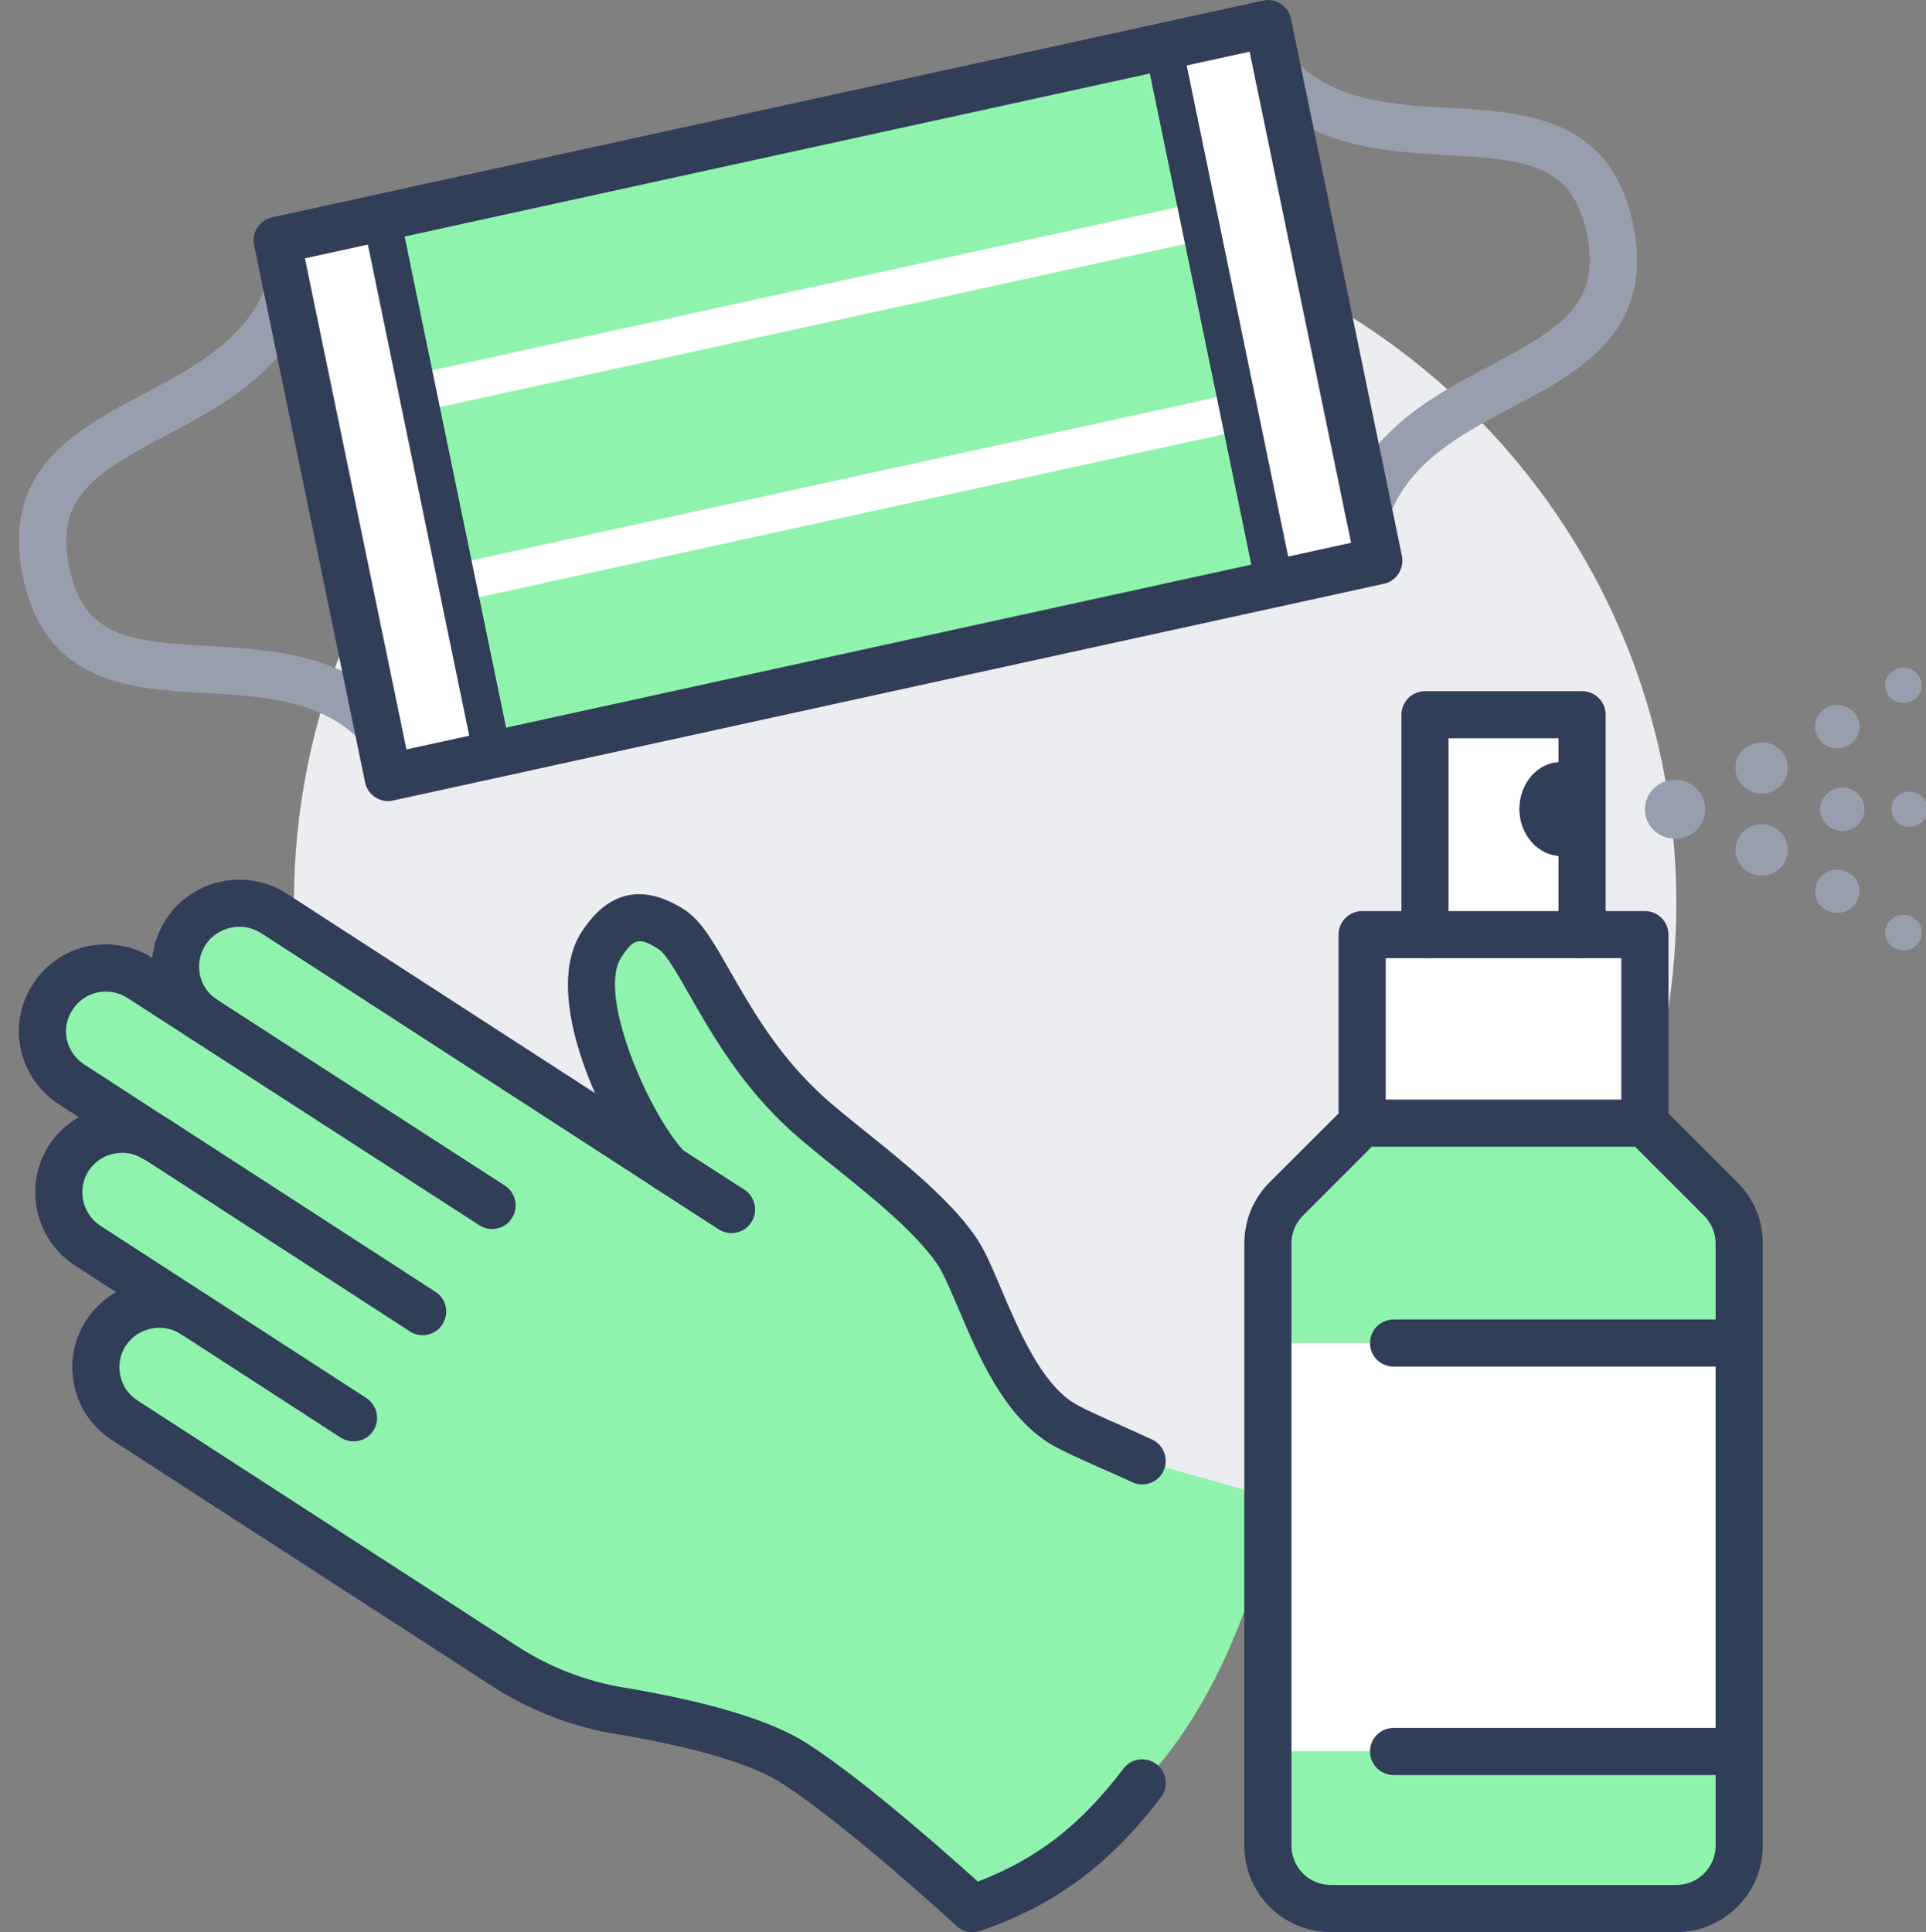 <?xml version="1.0" encoding="UTF-8"?><svg xmlns="http://www.w3.org/2000/svg" xmlns:xlink="http://www.w3.org/1999/xlink" height="61.5" preserveAspectRatio="xMidYMid meet" version="1.0" viewBox="-0.6 -0.0 61.3 61.5" width="61.3" zoomAndPan="magnify"><rect x="-0.6" y="-0.0" width="61.3" height="61.5" fill="#808080" stroke="none"/><defs><clipPath id="a"><path d="M 59 25 L 60.75 25 L 60.75 27 L 59 27 Z M 59 25"/></clipPath><clipPath id="b"><path d="M 59 29 L 60.75 29 L 60.75 31 L 59 31 Z M 59 29"/></clipPath><clipPath id="c"><path d="M 59 21 L 60.75 21 L 60.75 23 L 59 23 Z M 59 21"/></clipPath><clipPath id="d"><path d="M 39 29 L 56 29 L 56 61.5 L 39 61.5 Z M 39 29"/></clipPath><clipPath id="e"><path d="M 1 40 L 37 40 L 37 61.5 L 1 61.5 Z M 1 40"/></clipPath></defs><g><g id="change1_1"><path d="M 52.754 28.75 C 52.754 16.598 42.902 6.75 30.754 6.75 C 18.602 6.75 8.754 16.598 8.754 28.75 C 8.754 40.902 18.602 50.75 30.754 50.75 C 42.902 50.75 52.754 40.902 52.754 28.75" fill="#ebedf0"/></g><g id="change2_2"><path d="M 58.031 26.449 C 57.645 26.449 57.332 26.141 57.332 25.762 C 57.332 25.379 57.645 25.07 58.031 25.07 C 58.422 25.07 58.742 25.379 58.742 25.762 C 58.742 26.141 58.422 26.449 58.031 26.449" fill="#979faf"/></g><g id="change3_1"><path d="M 42.934 16.141 L 43.281 17.852 L 39.965 18.582 L 39.965 18.57 L 38.832 13.102 L 37.582 7.051 L 36.434 1.48 L 39.754 0.75 L 40.102 2.461 L 42.934 16.141" fill="#fff"/></g><g id="change2_3"><path d="M 57.172 28.371 C 57.172 27.988 57.484 27.68 57.871 27.68 C 58.262 27.68 58.582 27.988 58.582 28.371 C 58.582 28.75 58.262 29.059 57.871 29.059 C 57.484 29.059 57.172 28.75 57.172 28.371" fill="#979faf"/></g><g id="change2_4"><path d="M 55.473 23.629 C 55.934 23.629 56.301 23.988 56.301 24.441 C 56.301 24.891 55.934 25.262 55.473 25.262 C 55.012 25.262 54.633 24.891 54.633 24.441 C 54.633 23.988 55.012 23.629 55.473 23.629" fill="#979faf"/></g><g id="change4_1"><path d="M 54.754 55.75 L 54.754 58.75 C 54.754 59.852 53.852 60.75 52.754 60.75 L 41.754 60.75 C 40.652 60.75 39.754 59.852 39.754 58.75 L 39.754 55.75 L 54.754 55.75" fill="#8ff3ad"/></g><g id="change4_2"><path d="M 5.902 32.449 C 4.973 31.852 4.703 30.602 5.312 29.668 C 5.922 28.73 7.172 28.469 8.113 29.07 L 20.645 37.18 C 19.473 35.941 17.441 31.762 18.543 30.07 C 19.203 29.051 19.871 29.012 20.781 29.59 C 21.684 30.18 22.492 32.949 24.832 35.211 C 26.031 36.379 28.621 38.082 29.812 39.762 C 30.582 40.84 31.324 44.102 33.152 45.281 C 33.594 45.559 34.754 46.039 35.754 46.5 L 39.754 47.629 L 39.754 48.832 C 38.371 54.41 35.754 56.75 35.754 56.75 C 34.203 58.801 32.562 60 30.352 60.75 C 30.352 60.75 26.832 57.512 24.691 56.129 C 23.371 55.281 20.895 54.75 19.164 54.461 C 17.844 54.25 16.574 53.762 15.453 53.031 L 3.375 45.211 C 2.434 44.609 2.172 43.359 2.773 42.43 C 3.383 41.5 4.633 41.23 5.574 41.84 L 2.191 39.648 C 1.254 39.039 0.992 37.789 1.594 36.859 C 2.191 35.941 3.414 35.668 4.332 36.238 L 1.672 34.512 C 1.223 34.219 0.914 33.77 0.793 33.238 C 0.684 32.719 0.781 32.18 1.082 31.73 C 1.684 30.789 2.941 30.531 3.875 31.141 L 5.902 32.449" fill="#8ff3ad"/></g><g clip-path="url(#a)" id="change2_10"><path d="M 60.754 25.762 C 60.754 26.07 60.492 26.32 60.172 26.32 C 59.852 26.32 59.602 26.07 59.602 25.762 C 59.602 25.449 59.852 25.199 60.172 25.199 C 60.492 25.199 60.754 25.449 60.754 25.762" fill="#979faf"/></g><g id="change4_3"><path d="M 39.965 18.57 L 39.965 18.582 L 15.074 24.02 L 13.941 18.551 L 38.832 13.102 L 39.965 18.57" fill="#8ff3ad"/></g><g id="change3_2"><path d="M 54.754 42.75 L 54.754 55.75 L 39.754 55.75 L 39.754 42.75 L 54.754 42.75" fill="#fff"/></g><g id="change4_4"><path d="M 36.434 1.48 L 37.582 7.051 L 12.691 12.5 L 11.543 6.93 L 11.543 6.918 L 36.434 1.48" fill="#8ff3ad"/></g><g clip-path="url(#b)" id="change2_1"><path d="M 59.984 29.121 C 60.301 29.121 60.562 29.371 60.562 29.691 C 60.562 30 60.301 30.25 59.984 30.25 C 59.664 30.25 59.402 30 59.402 29.691 C 59.402 29.371 59.664 29.121 59.984 29.121" fill="#979faf"/></g><g id="change4_5"><path d="M 54.754 39.582 L 54.754 42.75 L 39.754 42.75 L 39.754 39.582 C 39.754 39.051 39.965 38.539 40.344 38.16 L 42.754 35.75 L 51.754 35.75 L 54.164 38.16 C 54.543 38.539 54.754 39.051 54.754 39.582" fill="#8ff3ad"/></g><g id="change2_5"><path d="M 56.301 27.059 C 56.301 27.5 55.934 27.871 55.473 27.871 C 55.012 27.871 54.633 27.5 54.633 27.059 C 54.633 26.609 55.012 26.238 55.473 26.238 C 55.934 26.238 56.301 26.609 56.301 27.059" fill="#979faf"/></g><g id="change2_6"><path d="M 58.582 23.129 C 58.582 23.512 58.262 23.82 57.871 23.82 C 57.484 23.82 57.172 23.512 57.172 23.129 C 57.172 22.75 57.484 22.441 57.871 22.441 C 58.262 22.441 58.582 22.75 58.582 23.129" fill="#979faf"/></g><g clip-path="url(#c)" id="change2_11"><path d="M 59.984 21.25 C 60.301 21.25 60.562 21.5 60.562 21.809 C 60.562 22.129 60.301 22.379 59.984 22.379 C 59.664 22.379 59.402 22.129 59.402 21.809 C 59.402 21.5 59.664 21.25 59.984 21.25" fill="#979faf"/></g><g id="change3_3"><path d="M 13.941 18.551 L 15.074 24.02 L 11.754 24.75 L 11.402 23.039 L 8.574 9.359 L 8.223 7.648 L 11.543 6.918 L 11.543 6.93 L 12.691 12.5 L 13.941 18.551" fill="#fff"/></g><g id="change5_1"><path d="M 49.754 24.449 L 49.754 27.051 C 49.562 27.168 49.324 27.25 49.082 27.25 C 48.352 27.25 47.754 26.57 47.754 25.75 C 47.754 24.918 48.352 24.25 49.082 24.25 C 49.324 24.25 49.562 24.32 49.754 24.449" fill="#303e58"/></g><g id="change2_7"><path d="M 52.715 24.82 C 53.242 24.82 53.672 25.238 53.672 25.762 C 53.672 26.281 53.242 26.699 52.715 26.699 C 52.184 26.699 51.754 26.281 51.754 25.762 C 51.754 25.238 52.184 24.82 52.715 24.82" fill="#979faf"/></g><g id="change3_4"><path d="M 51.754 29.75 L 51.754 35.75 L 42.754 35.75 L 42.754 29.75 L 51.754 29.75" fill="#fff"/></g><g id="change4_6"><path d="M 37.582 7.051 L 38.832 13.102 L 13.941 18.551 L 12.691 12.5 L 37.582 7.051" fill="#8ff3ad"/></g><g id="change3_5"><path d="M 49.754 29.75 L 44.754 29.75 L 44.754 22.75 L 49.754 22.75 L 49.754 24.449 C 49.562 24.32 49.324 24.25 49.082 24.25 C 48.352 24.25 47.754 24.918 47.754 25.75 C 47.754 26.57 48.352 27.25 49.082 27.25 C 49.324 27.25 49.562 27.168 49.754 27.051 L 49.754 29.75" fill="#fff"/></g><g id="change3_6"><path d="M 12.691 13.102 C 12.418 13.102 12.168 12.91 12.105 12.629 C 12.035 12.305 12.242 11.984 12.566 11.914 L 37.457 6.465 C 37.781 6.391 38.098 6.598 38.168 6.922 C 38.238 7.246 38.035 7.566 37.711 7.637 L 12.82 13.086 C 12.777 13.094 12.734 13.102 12.691 13.102" fill="#fff"/></g><g id="change3_7"><path d="M 13.941 19.148 C 13.668 19.148 13.418 18.957 13.355 18.68 C 13.285 18.355 13.492 18.035 13.816 17.965 L 38.707 12.516 C 39.031 12.445 39.348 12.648 39.418 12.973 C 39.488 13.297 39.285 13.613 38.961 13.688 L 14.07 19.137 C 14.027 19.145 13.984 19.148 13.941 19.148" fill="#fff"/></g><g id="change2_8"><path d="M 42.934 16.891 C 42.844 16.891 42.754 16.875 42.664 16.84 C 42.281 16.695 42.086 16.262 42.23 15.871 C 43.094 13.609 45.086 12.559 46.84 11.633 C 49.102 10.434 50.363 9.652 49.91 7.453 C 49.457 5.262 48.078 5.082 45.473 4.938 C 43.5 4.824 41.262 4.699 39.57 2.988 C 39.277 2.691 39.281 2.219 39.578 1.926 C 39.871 1.637 40.344 1.637 40.637 1.934 C 41.922 3.234 43.77 3.34 45.559 3.438 C 47.953 3.574 50.672 3.727 51.379 7.148 C 52.082 10.559 49.668 11.832 47.539 12.957 C 45.945 13.801 44.297 14.672 43.633 16.406 C 43.52 16.707 43.234 16.891 42.934 16.891" fill="#979faf"/></g><g id="change2_9"><path d="M 11.402 23.789 C 11.211 23.789 11.016 23.715 10.867 23.566 C 9.582 22.266 7.734 22.16 5.949 22.062 C 3.551 21.926 0.836 21.773 0.129 18.352 C -0.578 14.941 1.836 13.668 3.965 12.543 C 5.562 11.699 7.211 10.828 7.871 9.094 C 8.02 8.707 8.453 8.512 8.84 8.66 C 9.227 8.805 9.422 9.238 9.273 9.629 C 8.41 11.891 6.422 12.941 4.668 13.867 C 2.402 15.066 1.145 15.848 1.598 18.047 C 2.051 20.238 3.43 20.418 6.031 20.562 C 8.008 20.676 10.246 20.801 11.938 22.512 C 12.227 22.809 12.223 23.281 11.93 23.574 C 11.785 23.719 11.594 23.789 11.402 23.789" fill="#979faf"/></g><g id="change5_2"><path d="M 44.754 30.5 C 44.34 30.5 44.004 30.164 44.004 29.75 L 44.004 22.75 C 44.004 22.336 44.34 22 44.754 22 L 49.754 22 C 50.168 22 50.504 22.336 50.504 22.75 L 50.504 24.449 C 50.504 24.863 50.168 25.199 49.754 25.199 C 49.34 25.199 49.004 24.863 49.004 24.449 L 49.004 23.5 L 45.504 23.5 L 45.504 29.75 C 45.504 30.164 45.168 30.5 44.754 30.5" fill="#303e58"/></g><g id="change5_3"><path d="M 49.754 30.5 C 49.34 30.5 49.004 30.164 49.004 29.75 L 49.004 27.051 C 49.004 26.637 49.34 26.301 49.754 26.301 C 50.168 26.301 50.504 26.637 50.504 27.051 L 50.504 29.75 C 50.504 30.164 50.168 30.5 49.754 30.5" fill="#303e58"/></g><g clip-path="url(#d)" id="change5_16"><path d="M 43.504 35 L 51.004 35 L 51.004 30.5 L 43.504 30.5 Z M 43.062 36.5 L 40.871 38.691 C 40.633 38.93 40.504 39.246 40.504 39.582 L 40.504 58.75 C 40.504 59.438 41.062 60 41.754 60 L 52.754 60 C 53.441 60 54.004 59.438 54.004 58.75 L 54.004 39.582 C 54.004 39.246 53.871 38.93 53.633 38.691 L 51.441 36.5 Z M 52.754 61.5 L 41.754 61.5 C 40.234 61.5 39.004 60.266 39.004 58.75 L 39.004 39.582 C 39.004 38.844 39.289 38.152 39.812 37.629 L 42.004 35.441 L 42.004 29.75 C 42.004 29.336 42.34 29 42.754 29 L 51.754 29 C 52.168 29 52.504 29.336 52.504 29.75 L 52.504 35.441 L 54.695 37.629 C 55.215 38.152 55.504 38.844 55.504 39.582 L 55.504 58.75 C 55.504 60.266 54.27 61.5 52.754 61.5" fill="#303e58"/></g><g id="change5_4"><path d="M 54.754 43.5 L 43.754 43.5 C 43.34 43.5 43.004 43.164 43.004 42.75 C 43.004 42.336 43.34 42 43.754 42 L 54.754 42 C 55.168 42 55.504 42.336 55.504 42.75 C 55.504 43.164 55.168 43.5 54.754 43.5" fill="#303e58"/></g><g id="change5_5"><path d="M 54.754 56.5 L 43.754 56.5 C 43.34 56.5 43.004 56.164 43.004 55.75 C 43.004 55.336 43.34 55 43.754 55 L 54.754 55 C 55.168 55 55.504 55.336 55.504 55.75 C 55.504 56.164 55.168 56.5 54.754 56.5" fill="#303e58"/></g><g id="change5_6"><path d="M 49.754 27.801 C 49.34 27.801 49.004 27.465 49.004 27.051 L 49.004 24.449 C 49.004 24.035 49.34 23.699 49.754 23.699 C 50.168 23.699 50.504 24.035 50.504 24.449 L 50.504 27.051 C 50.504 27.465 50.168 27.801 49.754 27.801" fill="#303e58"/></g><g id="change5_7"><path d="M 9.105 8.223 L 12.336 23.855 L 42.402 17.277 L 39.172 1.645 Z M 11.754 25.5 C 11.609 25.5 11.469 25.457 11.344 25.379 C 11.176 25.27 11.059 25.098 11.02 24.902 L 7.488 7.801 C 7.406 7.398 7.66 7.004 8.062 6.918 L 39.594 0.02 C 39.789 -0.023 39.992 0.012 40.16 0.121 C 40.332 0.23 40.449 0.402 40.488 0.598 L 43.668 15.988 L 44.02 17.699 C 44.098 18.102 43.844 18.496 43.445 18.582 L 11.914 25.48 C 11.859 25.492 11.805 25.5 11.754 25.5" fill="#303e58"/></g><g id="change5_8"><path d="M 15.074 24.621 C 14.793 24.621 14.543 24.426 14.484 24.141 L 10.957 7.051 C 10.887 6.727 11.098 6.41 11.422 6.344 C 11.746 6.273 12.062 6.484 12.129 6.809 L 15.66 23.898 C 15.727 24.223 15.52 24.539 15.195 24.605 C 15.152 24.617 15.113 24.621 15.074 24.621" fill="#303e58"/></g><g id="change5_9"><path d="M 39.965 19.168 C 39.684 19.168 39.434 18.973 39.375 18.691 L 35.844 1.602 C 35.777 1.277 35.988 0.961 36.312 0.895 C 36.637 0.824 36.953 1.035 37.02 1.359 L 40.551 18.449 C 40.617 18.773 40.41 19.09 40.086 19.156 C 40.043 19.164 40.004 19.168 39.965 19.168" fill="#303e58"/></g><g id="change5_10"><path d="M 22.684 39.25 C 22.543 39.25 22.402 39.211 22.277 39.133 L 20.246 37.82 C 19.898 37.594 19.797 37.133 20.023 36.781 C 20.246 36.434 20.711 36.336 21.059 36.559 L 23.09 37.867 C 23.438 38.094 23.539 38.559 23.312 38.906 C 23.168 39.129 22.93 39.25 22.684 39.25" fill="#303e58"/></g><g id="change5_11"><path d="M 20.645 37.93 C 20.504 37.93 20.359 37.891 20.234 37.809 L 7.707 29.699 C 7.117 29.324 6.324 29.492 5.941 30.078 C 5.758 30.359 5.695 30.695 5.762 31.027 C 5.832 31.355 6.027 31.637 6.309 31.82 C 6.656 32.043 6.758 32.508 6.531 32.855 C 6.309 33.207 5.844 33.305 5.496 33.082 C 4.875 32.68 4.449 32.059 4.297 31.336 C 4.145 30.613 4.281 29.875 4.688 29.258 C 5.512 27.988 7.23 27.617 8.516 28.438 L 21.051 36.551 C 21.398 36.777 21.496 37.238 21.273 37.59 C 21.129 37.809 20.887 37.93 20.645 37.93" fill="#303e58"/></g><g id="change5_12"><path d="M 15.062 39.121 C 14.922 39.121 14.781 39.082 14.656 39 L 3.465 31.77 C 3.176 31.582 2.836 31.52 2.504 31.59 C 2.176 31.66 1.895 31.852 1.715 32.133 C 1.52 32.422 1.457 32.758 1.527 33.086 C 1.602 33.414 1.797 33.699 2.078 33.879 L 4.742 35.609 C 5.09 35.836 5.188 36.301 4.961 36.648 C 4.734 36.996 4.27 37.094 3.926 36.867 L 1.262 35.141 C 0.652 34.746 0.227 34.129 0.062 33.406 C -0.094 32.668 0.047 31.93 0.457 31.312 C 0.848 30.703 1.465 30.277 2.188 30.121 C 2.918 29.969 3.664 30.105 4.285 30.512 L 15.469 37.738 C 15.816 37.965 15.918 38.43 15.691 38.777 C 15.551 39 15.309 39.121 15.062 39.121" fill="#303e58"/></g><g id="change5_13"><path d="M 12.852 42.5 C 12.711 42.5 12.57 42.461 12.445 42.379 L 3.977 36.891 C 3.629 36.664 3.527 36.199 3.754 35.852 C 3.98 35.504 4.445 35.406 4.789 35.633 L 13.262 41.121 C 13.609 41.344 13.707 41.809 13.48 42.156 C 13.34 42.379 13.098 42.5 12.852 42.5" fill="#303e58"/></g><g id="change5_14"><path d="M 10.652 45.879 C 10.512 45.879 10.371 45.84 10.246 45.762 L 1.785 40.281 C 0.508 39.449 0.137 37.734 0.961 36.453 C 1.773 35.207 3.453 34.824 4.711 35.594 C 5.031 35.777 5.195 36.172 5.055 36.523 C 4.906 36.91 4.496 37.109 4.109 36.957 C 4.066 36.941 3.977 36.902 3.938 36.879 C 3.363 36.523 2.594 36.699 2.219 37.27 C 1.844 37.852 2.016 38.641 2.602 39.02 L 11.059 44.5 C 11.406 44.727 11.508 45.191 11.281 45.539 C 11.141 45.762 10.898 45.879 10.652 45.879" fill="#303e58"/></g><g clip-path="url(#e)" id="change5_17"><path d="M 30.352 61.5 C 30.168 61.5 29.984 61.43 29.844 61.301 C 29.809 61.27 26.348 58.09 24.285 56.762 C 23.352 56.156 21.535 55.617 19.039 55.199 C 17.629 54.977 16.246 54.441 15.043 53.656 L 2.965 45.84 C 2.352 45.445 1.922 44.832 1.766 44.113 C 1.605 43.387 1.742 42.648 2.145 42.023 C 2.98 40.742 4.703 40.383 5.98 41.211 C 6.328 41.434 6.426 41.902 6.203 42.246 C 5.977 42.598 5.512 42.695 5.164 42.469 C 4.574 42.086 3.785 42.254 3.398 42.84 C 3.219 43.121 3.156 43.461 3.23 43.793 C 3.301 44.117 3.496 44.398 3.777 44.578 L 15.859 52.398 C 16.891 53.07 18.074 53.527 19.281 53.719 C 22.023 54.18 23.977 54.777 25.098 55.5 C 26.902 56.66 29.582 59.043 30.523 59.891 C 32.402 59.176 33.805 58.082 35.156 56.297 C 35.406 55.965 35.875 55.902 36.207 56.152 C 36.535 56.402 36.602 56.871 36.352 57.203 C 34.73 59.344 32.957 60.66 30.594 61.461 C 30.516 61.484 30.434 61.5 30.352 61.5" fill="#303e58"/></g><g id="change5_15"><path d="M 35.754 47.25 C 35.648 47.25 35.539 47.227 35.441 47.18 C 35.145 47.043 34.836 46.906 34.535 46.773 C 33.77 46.434 33.105 46.141 32.75 45.91 C 31.32 44.988 30.535 43.145 29.906 41.656 C 29.648 41.051 29.406 40.48 29.203 40.195 C 28.484 39.18 27.164 38.117 26 37.18 C 25.355 36.664 24.75 36.176 24.309 35.746 C 22.883 34.371 21.996 32.812 21.348 31.676 C 20.98 31.031 20.602 30.367 20.371 30.219 C 19.75 29.82 19.57 29.863 19.172 30.477 C 18.395 31.672 20.066 35.473 21.188 36.664 C 21.469 36.965 21.465 37.438 21.172 37.723 C 20.875 38.008 20.414 38.012 20.121 37.719 L 20.113 37.711 C 18.969 36.5 16.469 31.883 17.914 29.66 C 18.762 28.352 19.863 28.113 21.188 28.957 C 21.727 29.312 22.113 29.992 22.648 30.934 C 23.289 32.051 24.082 33.441 25.355 34.668 C 25.746 35.055 26.328 35.52 26.941 36.016 C 28.18 37.012 29.59 38.145 30.426 39.328 C 30.723 39.742 30.984 40.359 31.285 41.074 C 31.836 42.367 32.52 43.98 33.559 44.648 C 33.816 44.816 34.492 45.113 35.145 45.402 C 35.449 45.539 35.766 45.68 36.066 45.82 C 36.441 45.992 36.605 46.438 36.434 46.812 C 36.309 47.09 36.035 47.25 35.754 47.25" fill="#303e58"/></g></g></svg>